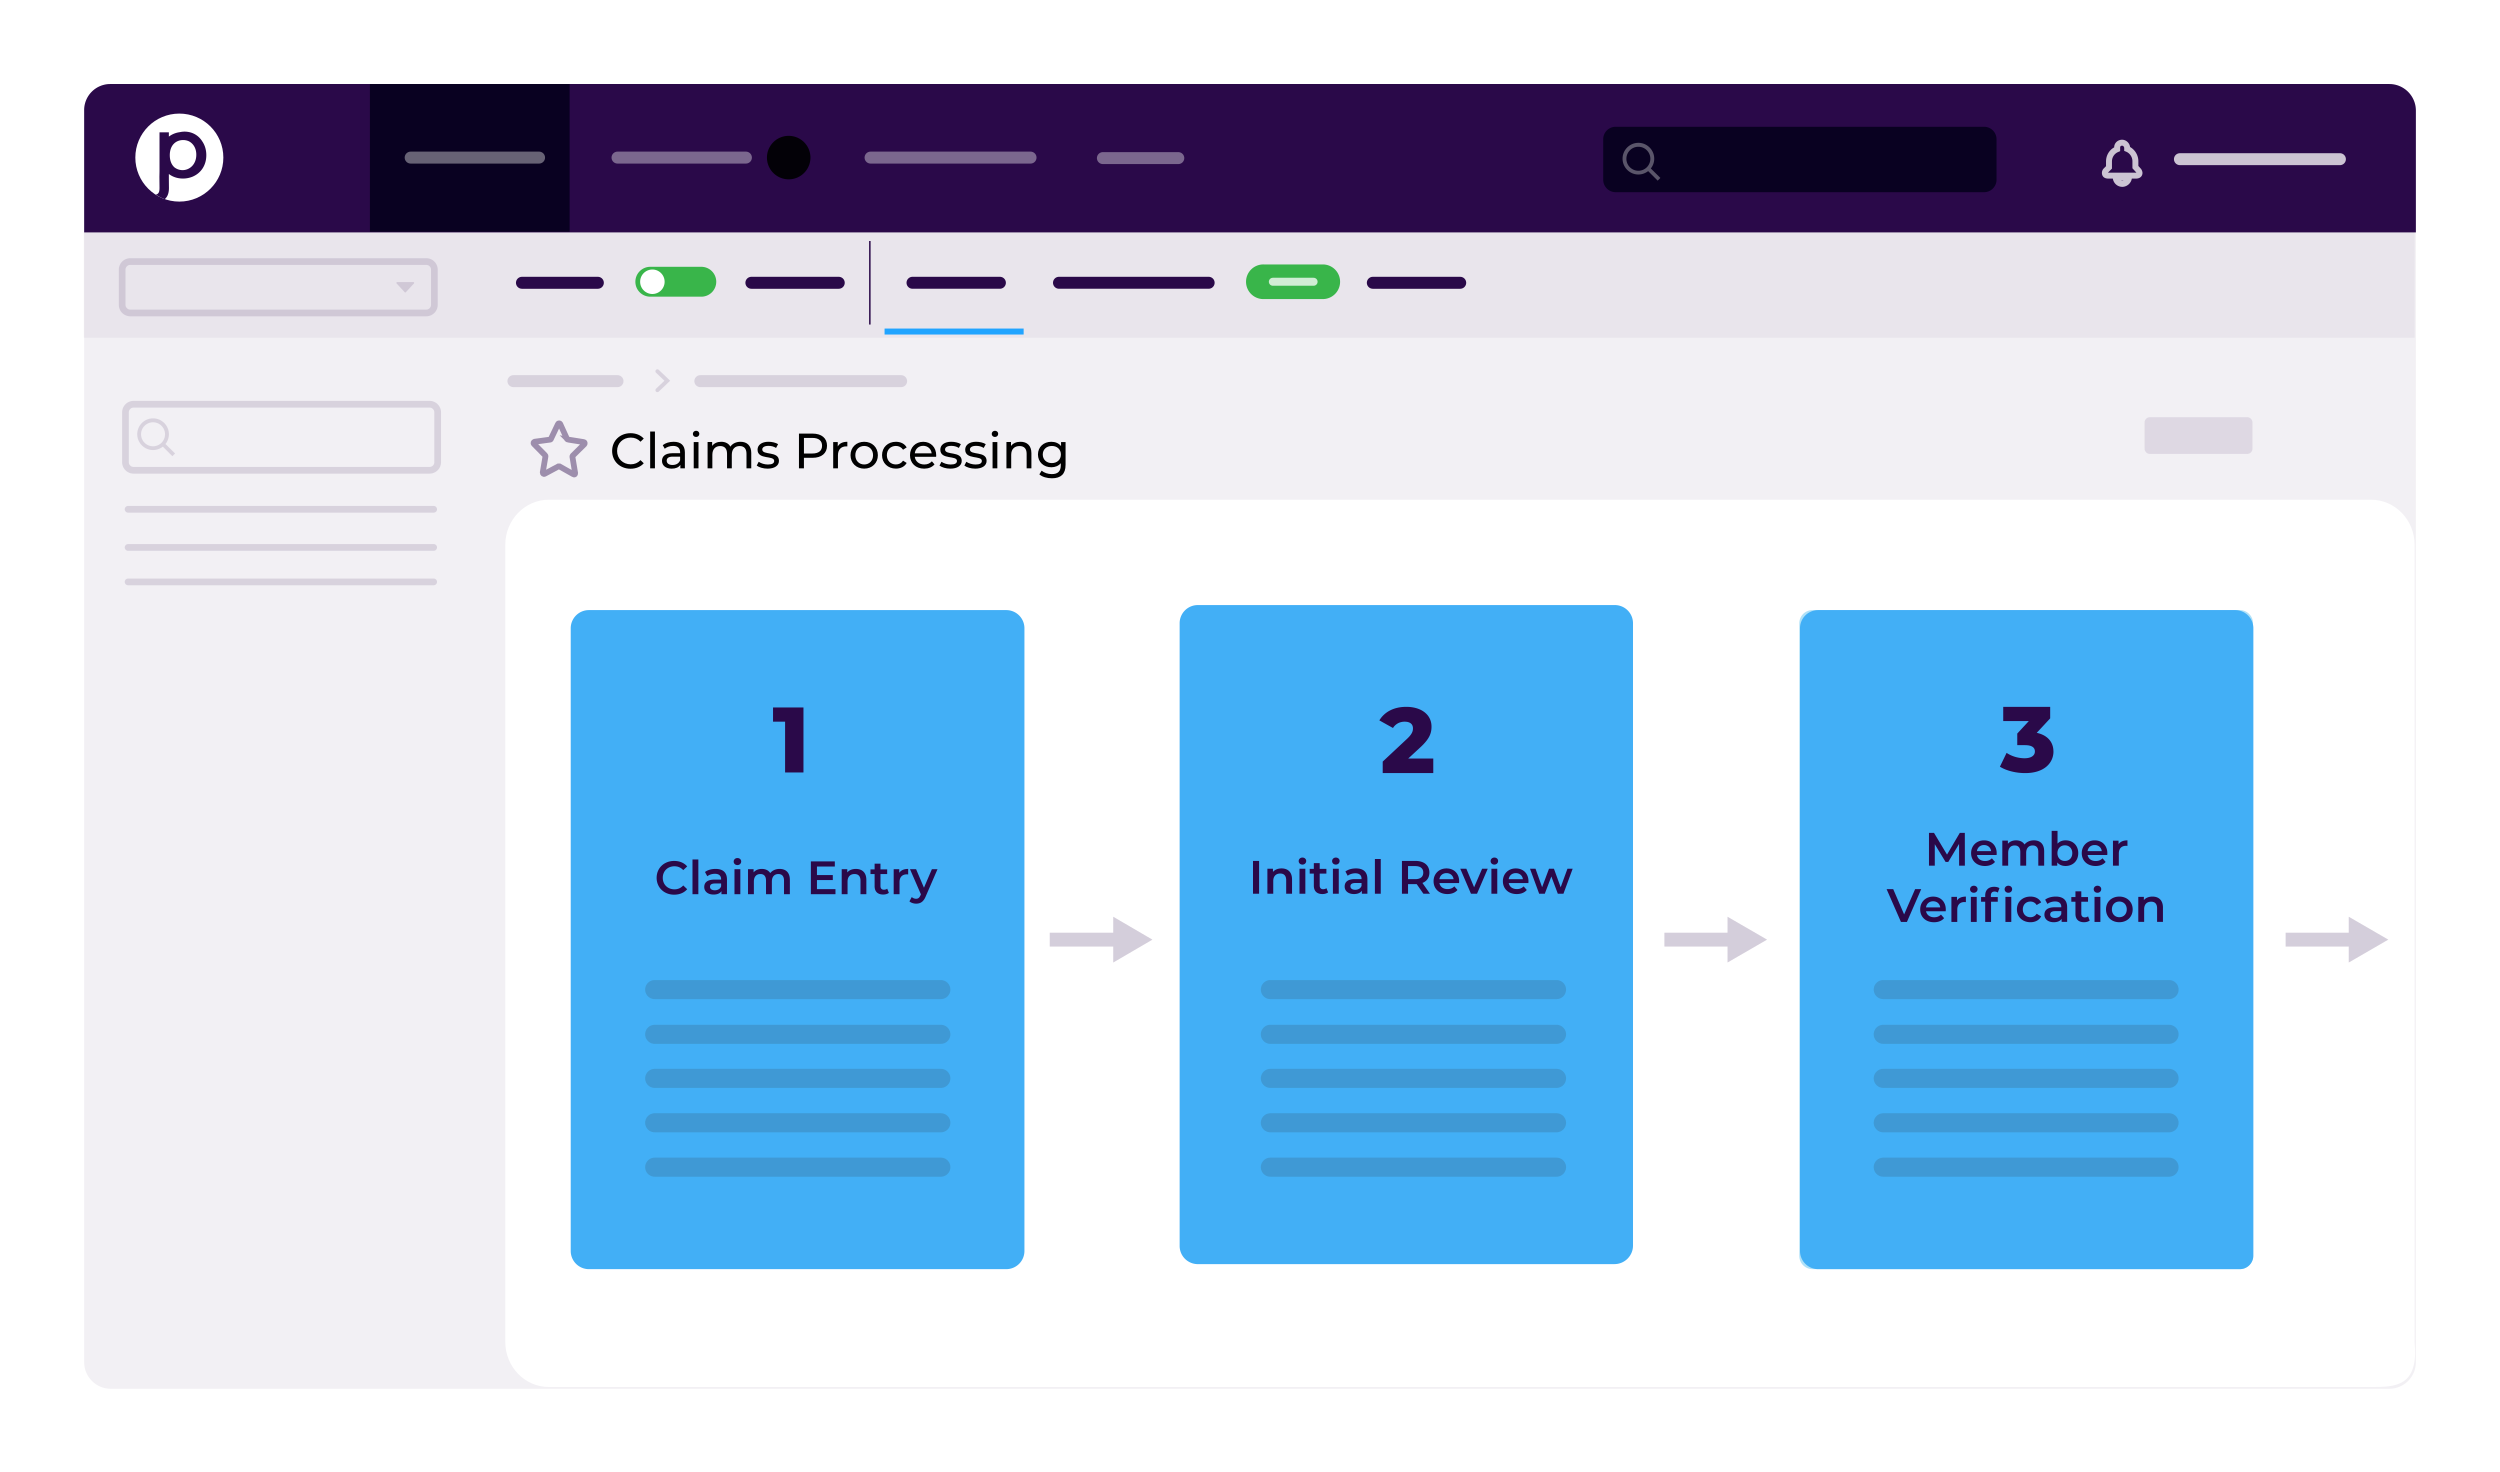 <svg xmlns="http://www.w3.org/2000/svg" width="924" height="544" fill="none"><g filter="url(#a)"><path fill="#F2F0F4" d="M883.075 31.058H40.937c-5.43 0-9.833 4.402-9.833 9.833v462.571c0 5.431 4.402 9.833 9.833 9.833h842.138c5.431 0 9.833-4.402 9.833-9.833V40.89c0-5.43-4.402-9.832-9.833-9.832Z"/></g><path fill="#2A0949" d="M892.908 40.902v44.984H31.104v-45.18a9.647 9.647 0 0 1 9.648-9.648h842.312c5.433 0 9.844 4.405 9.844 9.844Z"/><path fill="#fff" d="M202.876 184.694h673.438c8.903 0 16.121 7.465 16.121 16.675v294.599c1.616 16.674-7.218 16.674-16.121 16.674H202.876c-8.903 0-16.121-7.465-16.121-16.674V201.369c0-9.21 7.218-16.675 16.121-16.675ZM66.284 74.511c8.983 0 16.265-7.282 16.265-16.264 0-8.983-7.282-16.265-16.265-16.265s-16.265 7.282-16.265 16.265c0 8.982 7.282 16.264 16.265 16.264Z"/><path fill="#2A0949" d="M74.743 52.23c-1.397-2.252-3.776-3.58-6.519-3.58-.618 0-1.2.075-1.75.197-1.535.202-2.921.773-4.064 1.651v-1.582h-3.453v14.296l-.04 2.165.029 2.818.011 1.178v.075c0 1.443-.277 2.217-1.351 2.494l.121.081c.982.63 2.033 1.172 3.141 1.6l.104-.087c.849-.757 1.316-1.848 1.438-3.303.023-.283.034-.577.029-.883l-.012-1.184-.017-2.01v-1.853c1.409 1.08 3.199 1.686 5.19 1.686a9.298 9.298 0 0 0 3.615-.71c.04-.017.075-.029.115-.052 2.91-1.276 4.925-4.094 4.925-7.864 0-2.02-.56-3.753-1.512-5.133Zm-7.275 10.653a4.891 4.891 0 0 1-2.98-1.016c-1.045-.924-1.732-2.42-1.732-4.504 0-3.788 2.333-5.6 4.937-5.6.733 0 1.455.155 2.113.45 1.582.814 2.748 2.506 2.748 4.977 0 3.603-2.482 5.693-5.086 5.693Z"/><path fill="#090121" d="M210.537 31.058h-73.818V85.66h73.818V31.058Z"/><path stroke="#fff" stroke-linecap="round" stroke-miterlimit="10" stroke-width="4.423" d="M151.783 58.246h47.455M228.235 58.246h47.455" opacity=".38"/><path fill="#030107" d="M291.504 66.284a8.038 8.038 0 1 0 0-16.076 8.038 8.038 0 0 0 0 16.076Z"/><path stroke="#fff" stroke-linecap="round" stroke-miterlimit="10" stroke-width="4.423" d="M321.759 58.246h59.13M407.628 58.431h27.871" opacity=".38"/><path fill="#2A0949" d="M892.435 85.66H30.995v39.153h861.44V85.661Z" opacity=".05"/><path fill="#090121" d="M733.307 46.855H597.16a4.613 4.613 0 0 0-4.613 4.613v14.954a4.613 4.613 0 0 0 4.613 4.614h136.147a4.614 4.614 0 0 0 4.614-4.614V51.468a4.614 4.614 0 0 0-4.614-4.613Z"/><g opacity=".13"><path stroke="#2A0949" stroke-linecap="round" stroke-miterlimit="10" stroke-width="4.423" d="M189.757 140.87h38.477M258.836 140.87h74.223"/><path stroke="#2A0949" stroke-linecap="round" stroke-miterlimit="10" stroke-width="1.472" d="m242.975 137.227 3.654 3.487-3.654 3.488"/><path fill="#2A0949" d="M61.169 164.104a5.842 5.842 0 0 0 1.258-3.62c0-3.222-2.627-5.855-5.86-5.855-3.234 0-5.843 2.633-5.843 5.855 0 3.222 2.627 5.855 5.843 5.855a5.89 5.89 0 0 0 3.614-1.259l3.517 3.528 1.004-1.005-3.533-3.493v-.006Zm-4.602.843a4.442 4.442 0 0 1-4.429-4.434 4.442 4.442 0 0 1 4.429-4.434 4.442 4.442 0 0 1 4.428 4.434 4.442 4.442 0 0 1-4.428 4.434ZM150.027 107.988a.314.314 0 0 1-.467 0l-2.968-3.21a.315.315 0 0 1 .231-.531h5.936c.277 0 .421.329.23.531l-2.967 3.21h.005Z"/><path fill="#2A0949" d="M157.54 116.909H48.154a4.246 4.246 0 0 1-4.238-4.244V99.668a4.245 4.245 0 0 1 4.238-4.238h109.391a4.25 4.25 0 0 1 4.244 4.238v12.997a4.25 4.25 0 0 1-4.244 4.244h-.005ZM48.154 97.907c-.97 0-1.761.791-1.761 1.761v12.997c0 .97.791 1.761 1.761 1.761h109.391c.97 0 1.761-.791 1.761-1.761V99.668c0-.97-.791-1.76-1.761-1.76H48.154ZM160.282 189.475H47.352a1.24 1.24 0 0 1-1.242-1.242 1.24 1.24 0 0 1 1.242-1.241h112.93a1.24 1.24 0 1 1 0 2.483ZM160.282 203.574H47.352a1.24 1.24 0 0 1-1.242-1.241 1.24 1.24 0 0 1 1.242-1.242h112.93a1.24 1.24 0 1 1 0 2.483ZM160.282 216.311H47.352a1.24 1.24 0 0 1-1.242-1.241 1.24 1.24 0 0 1 1.242-1.241h112.93a1.24 1.24 0 1 1 0 2.482ZM158.757 175.057H49.372a4.244 4.244 0 0 1-4.238-4.238v-18.413a4.25 4.25 0 0 1 4.238-4.243h109.391a4.25 4.25 0 0 1 4.244 4.243v18.413a4.246 4.246 0 0 1-4.244 4.238h-.006ZM49.372 150.645c-.97 0-1.761.791-1.761 1.761v18.413c0 .97.79 1.761 1.76 1.761h109.392c.97 0 1.761-.791 1.761-1.761v-18.413c0-.97-.791-1.761-1.761-1.761H49.372Z"/></g><path fill="#fff" d="M610.147 62.265a5.843 5.843 0 0 0 1.258-3.62c0-3.222-2.627-5.855-5.86-5.855-3.234 0-5.843 2.633-5.843 5.855 0 3.222 2.627 5.855 5.843 5.855a5.887 5.887 0 0 0 3.614-1.26l3.516 3.529 1.005-1.005-3.533-3.493v-.006Zm-4.602.849a4.442 4.442 0 0 1-4.429-4.434 4.442 4.442 0 0 1 4.429-4.435 4.442 4.442 0 0 1 4.428 4.434 4.442 4.442 0 0 1-4.428 4.435Z" opacity=".33"/><path fill="#2A0949" d="M830.544 154.19h-35.937c-1.09 0-1.974.885-1.974 1.975v9.637c0 1.09.884 1.974 1.974 1.974h35.937c1.09 0 1.975-.884 1.975-1.974v-9.637c0-1.09-.885-1.975-1.975-1.975Z" opacity=".1"/><path stroke="#fff" stroke-linecap="round" stroke-miterlimit="10" stroke-width="4.423" d="M805.7 58.83h59.13" opacity=".76"/><path fill="#fff" d="M784.401 69.06c-1.761 0-3.222-1.275-3.487-3.048h-1.646c-2.229 0-2.402-1.588-2.402-2.078 0-.635.237-1.236.647-1.646l.872-.872v-1.714c0-2.235 1.137-4.18 3.019-5.243-.017-1.409 1.063-2.633 2.616-2.806H784.592c1.397.156 2.517 1.299 2.69 2.679a6.105 6.105 0 0 1 3.06 5.26v1.744l1.011 1.12c.329.496.508 1.016.508 1.478 0 1.033-.745 2.078-2.402 2.078h-1.536c-.26 1.605-1.611 2.887-3.245 3.037-.092.006-.19.012-.283.012h.006Zm-.479-2.286c.173.07.369.104.583.087.121-.011.242-.04.358-.087H783.922Zm-4.816-2.962H789.459c.052 0 .098 0 .139-.005a.503.503 0 0 0-.041-.07l-1.414-1.547v-2.598c0-1.542-.947-2.968-2.356-3.545l-.681-.283V54.7a.9.9 0 0 0-.711-.854h-.179c-.208.034-.664.173-.606.745v1.281l-.675.283c-1.455.6-2.356 1.958-2.356 3.546v2.627l-1.478 1.483h.005Z" opacity=".76"/><path stroke="#2A0949" stroke-linecap="round" stroke-miterlimit="10" stroke-width="4.423" d="M192.911 104.518h28.055M277.711 104.518h32.293"/><path stroke="#2A0949" stroke-miterlimit="10" stroke-width=".554" d="M321.495 89.073v30.879"/><path stroke="#2A0949" stroke-linecap="round" stroke-miterlimit="10" stroke-width="4.423" d="M337.262 104.512h32.299M391.398 104.512h55.319"/><path fill="#39B54A" d="M488.895 97.734h-21.842a6.404 6.404 0 1 0 0 12.806h21.842a6.403 6.403 0 0 0 0-12.806Z"/><path stroke="#2A0949" stroke-linecap="round" stroke-miterlimit="10" stroke-width="4.423" d="M507.395 104.518h32.298"/><path fill="#39B54A" d="M259.2 98.611h-18.84a5.524 5.524 0 0 0-5.526 5.523 5.525 5.525 0 0 0 5.526 5.523h18.84a5.525 5.525 0 0 0 5.526-5.523 5.524 5.524 0 0 0-5.526-5.523Z"/><path fill="#fff" d="M241.122 108.658a4.52 4.52 0 1 0 0-9.042 4.52 4.52 0 0 0 0 9.042Z"/><path stroke="#fff" stroke-linecap="round" stroke-miterlimit="10" stroke-width="2.95" d="M470.442 104.137h15.064" opacity=".76"/><path stroke="#21A4FF" stroke-miterlimit="10" stroke-width="2.211" d="M326.938 122.538h51.399"/><path stroke="#2A0949" stroke-miterlimit="10" stroke-width="2.136" d="m209.925 162.464 5.803.924c.381 0 .502.531.254.791l-4.29 4.233c-.127.132-.127.265-.127.398l1.01 6.08c0 .398-.254.658-.629.398l-5.174-2.91h-.375l-5.173 2.777c-.254.133-.63-.132-.63-.525l1.011-5.947c0-.133 0-.266-.127-.399l-4.163-4.226c-.254-.266-.127-.658.254-.791l5.803-.791c.127 0 .254-.133.254-.266l2.65-5.548c.127-.266.629-.266.756 0l2.523 5.548c.127.133.254.266.381.266l-.011-.012Z" opacity=".42"/><path fill="#42AFF6" d="M371.91 469.079H217.662a6.72 6.72 0 0 1-6.721-6.721V232.212a6.72 6.72 0 0 1 6.721-6.72H371.91a6.72 6.72 0 0 1 6.721 6.72v230.146a6.72 6.72 0 0 1-6.721 6.721Z"/><g fill="#2A0949" opacity=".2"><path d="M413.881 344.722h-25.896v5.127h25.896v-5.127Z"/><path d="m411.45 355.75 14.487-8.459-14.487-8.464v16.923Z"/></g><path fill="#AFE1F8" d="M827.842 469.079H669.898a4.875 4.875 0 0 1-4.873-4.873V230.365a4.874 4.874 0 0 1 4.873-4.873h157.944a4.873 4.873 0 0 1 4.873 4.873v233.841a4.87 4.87 0 0 1-4.873 4.873Z"/><g fill="#2A0949" opacity=".2"><path d="M640.931 344.722h-25.768v5.127h25.768v-5.127Z"/><path d="m638.494 355.75 14.614-8.465-14.614-8.458v16.923Z"/></g><g fill="#2A0949" opacity=".2"><path d="M870.661 344.722h-25.895v5.127h25.895v-5.127Z"/><path d="m868.099 355.75 14.613-8.465-14.613-8.458v16.923Z"/></g><path fill="#42AFF6" d="M596.704 467.22H442.716a6.72 6.72 0 0 1-6.721-6.721V230.353a6.72 6.72 0 0 1 6.721-6.72h154.121a6.72 6.72 0 0 1 6.721 6.72v230.013c0 3.765-3.083 6.848-6.848 6.848l-.006.006ZM827.842 469.079H672a6.72 6.72 0 0 1-6.721-6.721V232.213a6.72 6.72 0 0 1 6.721-6.721h154.121a6.72 6.72 0 0 1 6.721 6.721v231.86c0 2.69-2.177 5-5 5v.006Z"/><g stroke="#2F3032" stroke-linecap="round" stroke-miterlimit="10" stroke-width="7.056" opacity=".17"><path d="M241.971 365.75h105.765M241.971 382.286h105.765M241.971 398.568h105.765M241.971 414.978h105.765M241.971 431.387h105.765"/></g><g stroke="#2F3032" stroke-linecap="round" stroke-miterlimit="10" stroke-width="7.056" opacity=".17"><path d="M469.523 365.75h105.766M469.523 382.286h105.766M469.523 398.568h105.766M469.523 414.978h105.766M469.523 431.387h105.766"/></g><g stroke="#2F3032" stroke-linecap="round" stroke-miterlimit="10" stroke-width="7.056" opacity=".17"><path d="M696.048 365.75h105.638M696.048 382.286h105.638M696.048 398.568h105.638M696.048 414.978h105.638M696.048 431.387h105.638"/></g><path fill="#000" d="M226.242 166.679c0-3.799 2.899-6.57 6.808-6.57 1.98 0 3.706.681 4.884 1.997l-1.195 1.155c-.993-1.045-2.2-1.524-3.614-1.524-2.899 0-5.047 2.09-5.047 4.936 0 2.847 2.148 4.937 5.047 4.937 1.414 0 2.627-.496 3.614-1.542l1.195 1.155c-1.172 1.322-2.898 2.021-4.902 2.021-3.891 0-6.79-2.771-6.79-6.571v.006ZM240.302 159.485h1.761V173.1h-1.761v-13.615ZM253.131 167.228v5.872h-1.669v-1.282c-.589.883-1.668 1.397-3.193 1.397-2.199 0-3.597-1.172-3.597-2.864 0-1.558 1.011-2.846 3.909-2.846h2.789v-.346c0-1.484-.86-2.35-2.604-2.35-1.155 0-2.333.404-3.083 1.045l-.734-1.323c1.011-.808 2.46-1.247 4.019-1.247 2.662 0 4.163 1.288 4.163 3.944Zm-1.761 2.904v-1.357h-2.714c-1.743 0-2.24.681-2.24 1.507 0 .97.808 1.576 2.148 1.576 1.339 0 2.367-.606 2.806-1.726ZM256.082 160.368c0-.64.513-1.154 1.195-1.154.681 0 1.195.496 1.195 1.12 0 .658-.497 1.172-1.195 1.172-.699 0-1.195-.497-1.195-1.138Zm.317 3.009h1.761v9.729h-1.761v-9.729ZM277.664 167.505v5.595h-1.761v-5.393c0-1.911-.918-2.847-2.512-2.847-1.761 0-2.916 1.121-2.916 3.228v5.012h-1.761v-5.393c0-1.911-.918-2.847-2.511-2.847-1.761 0-2.916 1.121-2.916 3.228v5.012h-1.761v-9.729h1.686v1.449c.698-.993 1.888-1.542 3.36-1.542 1.473 0 2.737.589 3.378 1.802.733-1.103 2.09-1.802 3.741-1.802 2.368 0 3.984 1.357 3.984 4.221l-.011.006ZM279.684 172.072l.734-1.397c.825.589 2.148 1.01 3.412 1.01 1.634 0 2.31-.496 2.31-1.322 0-2.183-6.15-.295-6.15-4.169 0-1.744 1.559-2.916 4.054-2.916 1.264 0 2.696.329 3.539.884l-.751 1.397c-.883-.572-1.853-.768-2.806-.768-1.541 0-2.292.572-2.292 1.34 0 2.292 6.167.421 6.167 4.203 0 1.761-1.617 2.881-4.204 2.881-1.616 0-3.21-.496-4.018-1.137l.005-.006ZM305.667 164.733c0 2.789-2.021 4.475-5.358 4.475h-3.176v3.892h-1.836v-12.847h5.012c3.337 0 5.358 1.686 5.358 4.48Zm-1.831 0c0-1.836-1.229-2.881-3.579-2.881h-3.118v5.763h3.118c2.35 0 3.579-1.046 3.579-2.882ZM313.179 163.284v1.709c-.144-.017-.277-.017-.404-.017-1.888 0-3.066 1.155-3.066 3.285v4.845h-1.761v-9.729h1.686v1.634c.623-1.138 1.836-1.727 3.539-1.727h.006ZM314.351 168.238c0-2.898 2.147-4.954 5.063-4.954s5.047 2.056 5.047 4.954c0 2.899-2.131 4.971-5.047 4.971s-5.063-2.072-5.063-4.971Zm8.331 0c0-2.073-1.397-3.412-3.268-3.412-1.87 0-3.285 1.339-3.285 3.412s1.415 3.43 3.285 3.43c1.871 0 3.268-1.357 3.268-3.43ZM326.003 168.238c0-2.898 2.148-4.954 5.139-4.954 1.743 0 3.193.716 3.966 2.073l-1.339.86c-.624-.952-1.577-1.397-2.645-1.397-1.911 0-3.343 1.34-3.343 3.412 0 2.073 1.432 3.43 3.343 3.43 1.063 0 2.021-.439 2.645-1.397l1.339.843c-.768 1.357-2.223 2.09-3.966 2.09-2.991 0-5.139-2.073-5.139-4.971v.011ZM345.992 168.827h-7.893c.22 1.709 1.6 2.847 3.522 2.847 1.138 0 2.091-.387 2.806-1.172l.97 1.137c-.883 1.028-2.222 1.576-3.833 1.576-3.141 0-5.231-2.073-5.231-4.971s2.072-4.954 4.878-4.954c2.807 0 4.81 2.021 4.81 5.012 0 .144-.017.369-.035.531l.006-.006Zm-7.893-1.264h6.242c-.185-1.634-1.415-2.789-3.118-2.789-1.703 0-2.933 1.137-3.118 2.789h-.006ZM347.238 172.072l.733-1.397c.826.589 2.148 1.01 3.413 1.01 1.634 0 2.309-.496 2.309-1.322 0-2.183-6.149-.295-6.149-4.169 0-1.744 1.559-2.916 4.053-2.916 1.265 0 2.697.329 3.54.884l-.751 1.397c-.883-.572-1.853-.768-2.806-.768-1.542 0-2.292.572-2.292 1.34 0 2.292 6.166.421 6.166 4.203 0 1.761-1.616 2.881-4.203 2.881-1.617 0-3.21-.496-4.019-1.137l.006-.006ZM356.431 172.072l.733-1.397c.826.589 2.148 1.01 3.413 1.01 1.634 0 2.309-.496 2.309-1.322 0-2.183-6.149-.295-6.149-4.169 0-1.744 1.559-2.916 4.053-2.916 1.265 0 2.697.329 3.54.884l-.751 1.397c-.883-.572-1.853-.768-2.806-.768-1.542 0-2.292.572-2.292 1.34 0 2.292 6.166.421 6.166 4.203 0 1.761-1.616 2.881-4.203 2.881-1.617 0-3.21-.496-4.019-1.137l.006-.006ZM366.541 160.368c0-.64.514-1.154 1.195-1.154.682 0 1.195.496 1.195 1.12 0 .658-.496 1.172-1.195 1.172-.698 0-1.195-.497-1.195-1.138Zm.312 3.009h1.761v9.729h-1.761v-9.729ZM381.207 167.505v5.595h-1.761v-5.393c0-1.911-.953-2.847-2.621-2.847-1.871 0-3.084 1.121-3.084 3.228v5.012h-1.761v-9.729h1.686v1.466c.716-.993 1.964-1.559 3.505-1.559 2.367 0 4.036 1.357 4.036 4.221v.006ZM393.833 163.377v8.406c0 3.43-1.743 4.989-5.046 4.989-1.778 0-3.58-.497-4.642-1.449l.843-1.357c.9.768 2.309 1.264 3.741 1.264 2.292 0 3.343-1.062 3.343-3.268v-.768c-.843 1.011-2.113 1.507-3.505 1.507-2.806 0-4.936-1.911-4.936-4.717 0-2.806 2.13-4.7 4.936-4.7 1.45 0 2.772.531 3.598 1.6v-1.507h1.668Zm-1.726 4.607c0-1.888-1.397-3.158-3.343-3.158s-3.361 1.264-3.361 3.158 1.398 3.176 3.361 3.176c1.963 0 3.343-1.305 3.343-3.176Z"/><path fill="#2A0949" d="M296.959 261.486v24.008h-6.79v-18.76h-4.457v-5.248h11.247ZM529.739 280.349v5.387h-18.69v-4.255l8.985-8.401c1.922-1.784 2.194-2.881 2.194-3.874 0-1.542-1.028-2.472-3.089-2.472-1.75 0-3.326.791-4.29 2.333l-5.041-2.812c1.819-3.02 5.214-5.006 9.948-5.006 5.526 0 9.331 2.847 9.331 7.304 0 2.333-.652 4.458-4.082 7.616l-4.527 4.186h9.261v-.006ZM758.961 277.745c0 4.082-3.222 7.991-10.462 7.991-3.326 0-6.86-.826-9.331-2.367l2.471-5.11c1.923 1.305 4.388 1.992 6.652 1.992 2.263 0 3.805-.895 3.805-2.506 0-1.438-1.063-2.333-3.673-2.333h-2.846v-4.284l4.284-4.63h-9.469v-5.249h17.356v4.256l-4.971 5.352c4.047.86 6.172 3.464 6.172 6.894l.012-.006ZM242.691 324.438c0-3.62 2.772-6.236 6.496-6.236 1.975 0 3.672.711 4.798 2.027l-1.455 1.368c-.883-.952-1.975-1.42-3.239-1.42-2.512 0-4.33 1.767-4.33 4.261s1.818 4.261 4.33 4.261c1.264 0 2.356-.467 3.239-1.438l1.455 1.386c-1.126 1.317-2.823 2.027-4.815 2.027-3.707 0-6.479-2.616-6.479-6.236ZM255.943 317.654h2.165v12.852h-2.165v-12.852ZM268.691 325.085v5.421h-2.043v-1.126c-.52.797-1.525 1.248-2.91 1.248-2.114 0-3.447-1.161-3.447-2.772 0-1.611 1.039-2.754 3.845-2.754h2.39v-.139c0-1.264-.762-2.009-2.303-2.009-1.04 0-2.114.347-2.807.918l-.848-1.576c.987-.762 2.425-1.143 3.914-1.143 2.668 0 4.209 1.264 4.209 3.932Zm-2.165 2.523v-1.074h-2.234c-1.473 0-1.871.554-1.871 1.23 0 .779.658 1.282 1.767 1.282 1.108 0 1.975-.485 2.338-1.438ZM271.168 318.433c0-.727.589-1.299 1.386-1.299.797 0 1.386.537 1.386 1.247 0 .762-.572 1.351-1.386 1.351s-1.386-.571-1.386-1.299Zm.295 2.824h2.165v9.249h-2.165v-9.249ZM291.937 325.206v5.3h-2.165v-5.023c0-1.645-.762-2.442-2.079-2.442-1.42 0-2.408.935-2.408 2.771v4.694h-2.165v-5.023c0-1.645-.762-2.442-2.078-2.442-1.438 0-2.408.935-2.408 2.771v4.694h-2.165v-9.249h2.061v1.178c.693-.832 1.767-1.282 3.031-1.282 1.351 0 2.477.502 3.118 1.541.745-.952 1.992-1.541 3.464-1.541 2.235 0 3.794 1.264 3.794 4.053ZM308.791 328.618v1.888h-9.094v-12.125h8.852v1.888h-6.6v3.153h5.855v1.853h-5.855v3.343h6.842ZM320.205 325.206v5.3h-2.165v-5.023c0-1.645-.814-2.442-2.2-2.442-1.541 0-2.581.935-2.581 2.789v4.676h-2.165v-9.249h2.062v1.195c.71-.849 1.836-1.299 3.187-1.299 2.217 0 3.862 1.264 3.862 4.053ZM328.52 329.998c-.52.416-1.299.624-2.079.624-2.026 0-3.187-1.074-3.187-3.118v-4.452h-1.524v-1.732h1.524v-2.113h2.165v2.113h2.477v1.732h-2.477v4.4c0 .901.451 1.386 1.282 1.386.451 0 .884-.121 1.213-.381l.606 1.541ZM335.658 321.153v2.061a2.728 2.728 0 0 0-.503-.052c-1.645 0-2.685.97-2.685 2.858v4.486h-2.165v-9.249h2.061v1.351c.624-.97 1.75-1.455 3.292-1.455ZM346.501 321.257l-4.331 9.994c-.849 2.096-2.026 2.737-3.568 2.737-.918 0-1.888-.312-2.477-.849l.866-1.593a2.35 2.35 0 0 0 1.594.641c.762 0 1.212-.364 1.628-1.282l.156-.364-4.036-9.284h2.252l2.91 6.842 2.927-6.842h2.079ZM463.109 318.202h2.252v12.125h-2.252v-12.125ZM477.537 325.021v5.301h-2.165v-5.024c0-1.645-.814-2.442-2.2-2.442-1.541 0-2.581.935-2.581 2.789v4.677h-2.165v-9.25h2.062v1.195c.71-.849 1.836-1.299 3.187-1.299 2.217 0 3.862 1.264 3.862 4.053ZM479.997 318.254c0-.727.589-1.299 1.386-1.299.797 0 1.386.537 1.386 1.247 0 .762-.572 1.351-1.386 1.351s-1.386-.571-1.386-1.299Zm.295 2.818h2.165v9.25h-2.165v-9.25ZM490.858 329.819c-.52.416-1.299.624-2.079.624-2.026 0-3.187-1.074-3.187-3.118v-4.452h-1.524v-1.732h1.524v-2.113h2.165v2.113h2.477v1.732h-2.477v4.4c0 .901.451 1.386 1.282 1.386.451 0 .884-.121 1.213-.381l.606 1.541ZM492.347 318.254c0-.727.589-1.299 1.385-1.299.797 0 1.386.537 1.386 1.247 0 .762-.571 1.351-1.386 1.351-.814 0-1.385-.571-1.385-1.299Zm.294 2.818h2.165v9.25h-2.165v-9.25ZM505.39 324.9v5.422h-2.044v-1.126c-.52.797-1.525 1.247-2.91 1.247-2.113 0-3.447-1.161-3.447-2.772 0-1.61 1.039-2.754 3.845-2.754h2.391v-.138c0-1.265-.763-2.01-2.304-2.01-1.04 0-2.113.347-2.806.919l-.849-1.577c.987-.762 2.425-1.143 3.915-1.143 2.667 0 4.209 1.265 4.209 3.932Zm-2.165 2.529v-1.074h-2.235c-1.472 0-1.871.554-1.871 1.23 0 .779.659 1.282 1.767 1.282 1.109 0 1.975-.485 2.339-1.438ZM508.163 317.475h2.165v12.852h-2.165v-12.852ZM526.09 330.322l-2.477-3.551c-.156.017-.312.017-.468.017h-2.736v3.534h-2.252v-12.125h4.988c3.188 0 5.162 1.628 5.162 4.313 0 1.836-.935 3.187-2.581 3.828l2.789 3.984h-2.425Zm-3.049-10.214h-2.632v4.832h2.632c1.975 0 2.997-.9 2.997-2.425 0-1.524-1.022-2.407-2.997-2.407ZM539.271 326.39h-7.258c.26 1.351 1.386 2.217 2.997 2.217 1.039 0 1.853-.329 2.512-1.005l1.16 1.334c-.831.987-2.13 1.507-3.724 1.507-3.101 0-5.11-1.992-5.11-4.746 0-2.754 2.027-4.729 4.781-4.729 2.754 0 4.677 1.888 4.677 4.781 0 .173-.018.433-.035.641Zm-7.275-1.438h5.248c-.173-1.334-1.195-2.252-2.615-2.252-1.42 0-2.425.901-2.633 2.252ZM549.873 321.072l-3.967 9.25h-2.234l-3.967-9.25h2.252l2.875 6.859 2.962-6.859h2.079ZM550.929 318.254c0-.727.589-1.299 1.386-1.299.797 0 1.386.537 1.386 1.247 0 .762-.572 1.351-1.386 1.351s-1.386-.571-1.386-1.299Zm.295 2.818h2.165v9.25h-2.165v-9.25ZM564.89 326.39h-7.258c.26 1.351 1.386 2.217 2.997 2.217 1.039 0 1.853-.329 2.511-1.005l1.161 1.334c-.832.987-2.131 1.507-3.724 1.507-3.101 0-5.11-1.992-5.11-4.746 0-2.754 2.026-4.729 4.781-4.729 2.754 0 4.676 1.888 4.676 4.781 0 .173-.017.433-.034.641Zm-7.275-1.438h5.248c-.173-1.334-1.195-2.252-2.615-2.252-1.421 0-2.425.901-2.633 2.252ZM581.259 321.072l-3.412 9.25h-2.079l-2.39-6.375-2.425 6.375h-2.079l-3.395-9.25h2.044l2.442 6.825 2.547-6.825h1.818l2.495 6.859 2.511-6.859h1.923ZM724.087 319.946l-.017-8.037-3.984 6.651h-1.005l-3.984-6.547v7.933h-2.148v-12.125h1.854l4.815 8.037 4.729-8.037h1.853l.018 12.125h-2.131ZM737.943 316.02h-7.257c.26 1.351 1.385 2.217 2.996 2.217 1.04 0 1.854-.329 2.512-1.005l1.161 1.334c-.832.987-2.131 1.507-3.725 1.507-3.1 0-5.109-1.992-5.109-4.746 0-2.754 2.026-4.729 4.78-4.729 2.754 0 4.677 1.888 4.677 4.781 0 .173-.017.433-.035.641Zm-7.275-1.444h5.249c-.173-1.333-1.195-2.251-2.616-2.251-1.42 0-2.425.9-2.633 2.251ZM755.525 314.646v5.3h-2.165v-5.023c0-1.646-.763-2.443-2.079-2.443-1.42 0-2.408.936-2.408 2.772v4.694h-2.165v-5.023c0-1.646-.762-2.443-2.078-2.443-1.438 0-2.408.936-2.408 2.772v4.694h-2.165v-9.25h2.061v1.178c.693-.831 1.767-1.282 3.031-1.282 1.351 0 2.477.503 3.118 1.542.745-.953 1.992-1.542 3.464-1.542 2.235 0 3.794 1.265 3.794 4.054ZM768.118 315.321c0 2.876-1.992 4.746-4.694 4.746-1.264 0-2.338-.433-3.066-1.316v1.195h-2.061v-12.852h2.165v4.728c.745-.831 1.784-1.23 2.962-1.23 2.702 0 4.694 1.854 4.694 4.729Zm-2.2 0c0-1.767-1.177-2.892-2.736-2.892-1.559 0-2.755 1.125-2.755 2.892s1.196 2.893 2.755 2.893 2.736-1.126 2.736-2.893ZM778.839 316.02h-7.258c.26 1.351 1.386 2.217 2.997 2.217 1.039 0 1.853-.329 2.511-1.005l1.161 1.334c-.831.987-2.131 1.507-3.724 1.507-3.101 0-5.11-1.992-5.11-4.746 0-2.754 2.027-4.729 4.781-4.729 2.754 0 4.677 1.888 4.677 4.781 0 .173-.018.433-.035.641Zm-7.275-1.444h5.248c-.173-1.333-1.195-2.251-2.615-2.251-1.421 0-2.425.9-2.633 2.251ZM786.305 310.598v2.062a2.71 2.71 0 0 0-.502-.052c-1.645 0-2.685.97-2.685 2.858v4.486h-2.165v-9.25h2.061v1.351c.624-.97 1.75-1.455 3.291-1.455ZM710.085 328.613l-5.283 12.125h-2.217l-5.301-12.125h2.443l4.035 9.353 4.071-9.353h2.252ZM719.127 336.806h-7.258c.26 1.351 1.386 2.217 2.997 2.217 1.039 0 1.853-.329 2.511-1.005l1.161 1.334c-.831.987-2.13 1.507-3.724 1.507-3.101 0-5.11-1.992-5.11-4.746 0-2.754 2.027-4.729 4.781-4.729 2.754 0 4.677 1.888 4.677 4.781 0 .173-.018.433-.035.641Zm-7.275-1.444h5.248c-.173-1.334-1.195-2.252-2.615-2.252-1.421 0-2.425.901-2.633 2.252ZM726.592 331.384v2.061a2.817 2.817 0 0 0-.503-.052c-1.645 0-2.685.97-2.685 2.858v4.487h-2.165v-9.25h2.061v1.351c.624-.97 1.75-1.455 3.292-1.455ZM728.134 328.665c0-.728.589-1.3 1.386-1.3.796 0 1.385.537 1.385 1.248 0 .762-.571 1.351-1.385 1.351-.815 0-1.386-.572-1.386-1.299Zm.294 2.823h2.165v9.25h-2.165v-9.25ZM737.038 327.764c.745 0 1.472.156 1.957.502l-.606 1.628a2.134 2.134 0 0 0-1.195-.381c-.901 0-1.369.503-1.369 1.49v.554h2.547v1.732h-2.477v7.449h-2.166v-7.449h-1.524v-1.732h1.524v-.589c0-1.94 1.161-3.204 3.309-3.204Zm3.874.901c0-.728.589-1.3 1.386-1.3.797 0 1.385.537 1.385 1.248 0 .762-.571 1.351-1.385 1.351-.814 0-1.386-.572-1.386-1.299Zm.294 2.823h2.166v9.25h-2.166v-9.25ZM745.455 336.107c0-2.771 2.079-4.729 5.006-4.729 1.801 0 3.239.745 3.949 2.148l-1.663.97c-.554-.883-1.385-1.282-2.303-1.282-1.594 0-2.806 1.109-2.806 2.893 0 1.784 1.212 2.893 2.806 2.893.918 0 1.749-.399 2.303-1.282l1.663.97c-.71 1.386-2.148 2.165-3.949 2.165-2.927 0-5.006-1.974-5.006-4.746ZM764.018 335.31v5.422h-2.044v-1.126c-.519.797-1.524 1.247-2.91 1.247-2.113 0-3.447-1.16-3.447-2.771s1.039-2.754 3.846-2.754h2.39v-.139c0-1.264-.762-2.009-2.304-2.009-1.039 0-2.113.346-2.806.918l-.849-1.576c.988-.763 2.425-1.144 3.915-1.144 2.668 0 4.209 1.265 4.209 3.932Zm-2.165 2.529v-1.074h-2.235c-1.472 0-1.87.555-1.87 1.23 0 .78.658 1.282 1.767 1.282 1.108 0 1.974-.485 2.338-1.438ZM772.351 340.23c-.52.415-1.3.623-2.079.623-2.027 0-3.187-1.074-3.187-3.118v-4.451h-1.524v-1.732h1.524v-2.114h2.165v2.114h2.477v1.732h-2.477v4.399c0 .901.45 1.386 1.282 1.386.45 0 .883-.121 1.212-.381l.607 1.542ZM773.84 328.665c0-.728.589-1.3 1.386-1.3.796 0 1.385.537 1.385 1.248 0 .762-.571 1.351-1.385 1.351-.815 0-1.386-.572-1.386-1.299Zm.294 2.823h2.166v9.25h-2.166v-9.25ZM778.379 336.107c0-2.771 2.079-4.729 4.919-4.729 2.841 0 4.937 1.958 4.937 4.729 0 2.772-2.061 4.746-4.937 4.746-2.875 0-4.919-1.974-4.919-4.746Zm7.673 0c0-1.767-1.178-2.893-2.754-2.893s-2.737 1.126-2.737 2.893 1.178 2.893 2.737 2.893c1.559 0 2.754-1.126 2.754-2.893ZM799.425 335.432v5.3h-2.166v-5.023c0-1.646-.814-2.443-2.199-2.443-1.542 0-2.581.936-2.581 2.789v4.677h-2.166v-9.25h2.062v1.195c.71-.848 1.836-1.299 3.187-1.299 2.217 0 3.863 1.265 3.863 4.054Z"/><defs><filter id="a" width="903.099" height="523.532" x="10.457" y="10.41" color-interpolation-filters="sRGB" filterUnits="userSpaceOnUse"><feFlood flood-opacity="0" result="BackgroundImageFix"/><feColorMatrix in="SourceAlpha" result="hardAlpha" values="0 0 0 0 0 0 0 0 0 0 0 0 0 0 0 0 0 0 127 0"/><feOffset/><feGaussianBlur stdDeviation="10.324"/><feColorMatrix values="0 0 0 0 0.122 0 0 0 0 0.106 0 0 0 0 0.129 0 0 0 0.35 0"/><feBlend in2="BackgroundImageFix" result="effect1_dropShadow_1197_2054"/><feBlend in="SourceGraphic" in2="effect1_dropShadow_1197_2054" result="shape"/></filter></defs></svg>